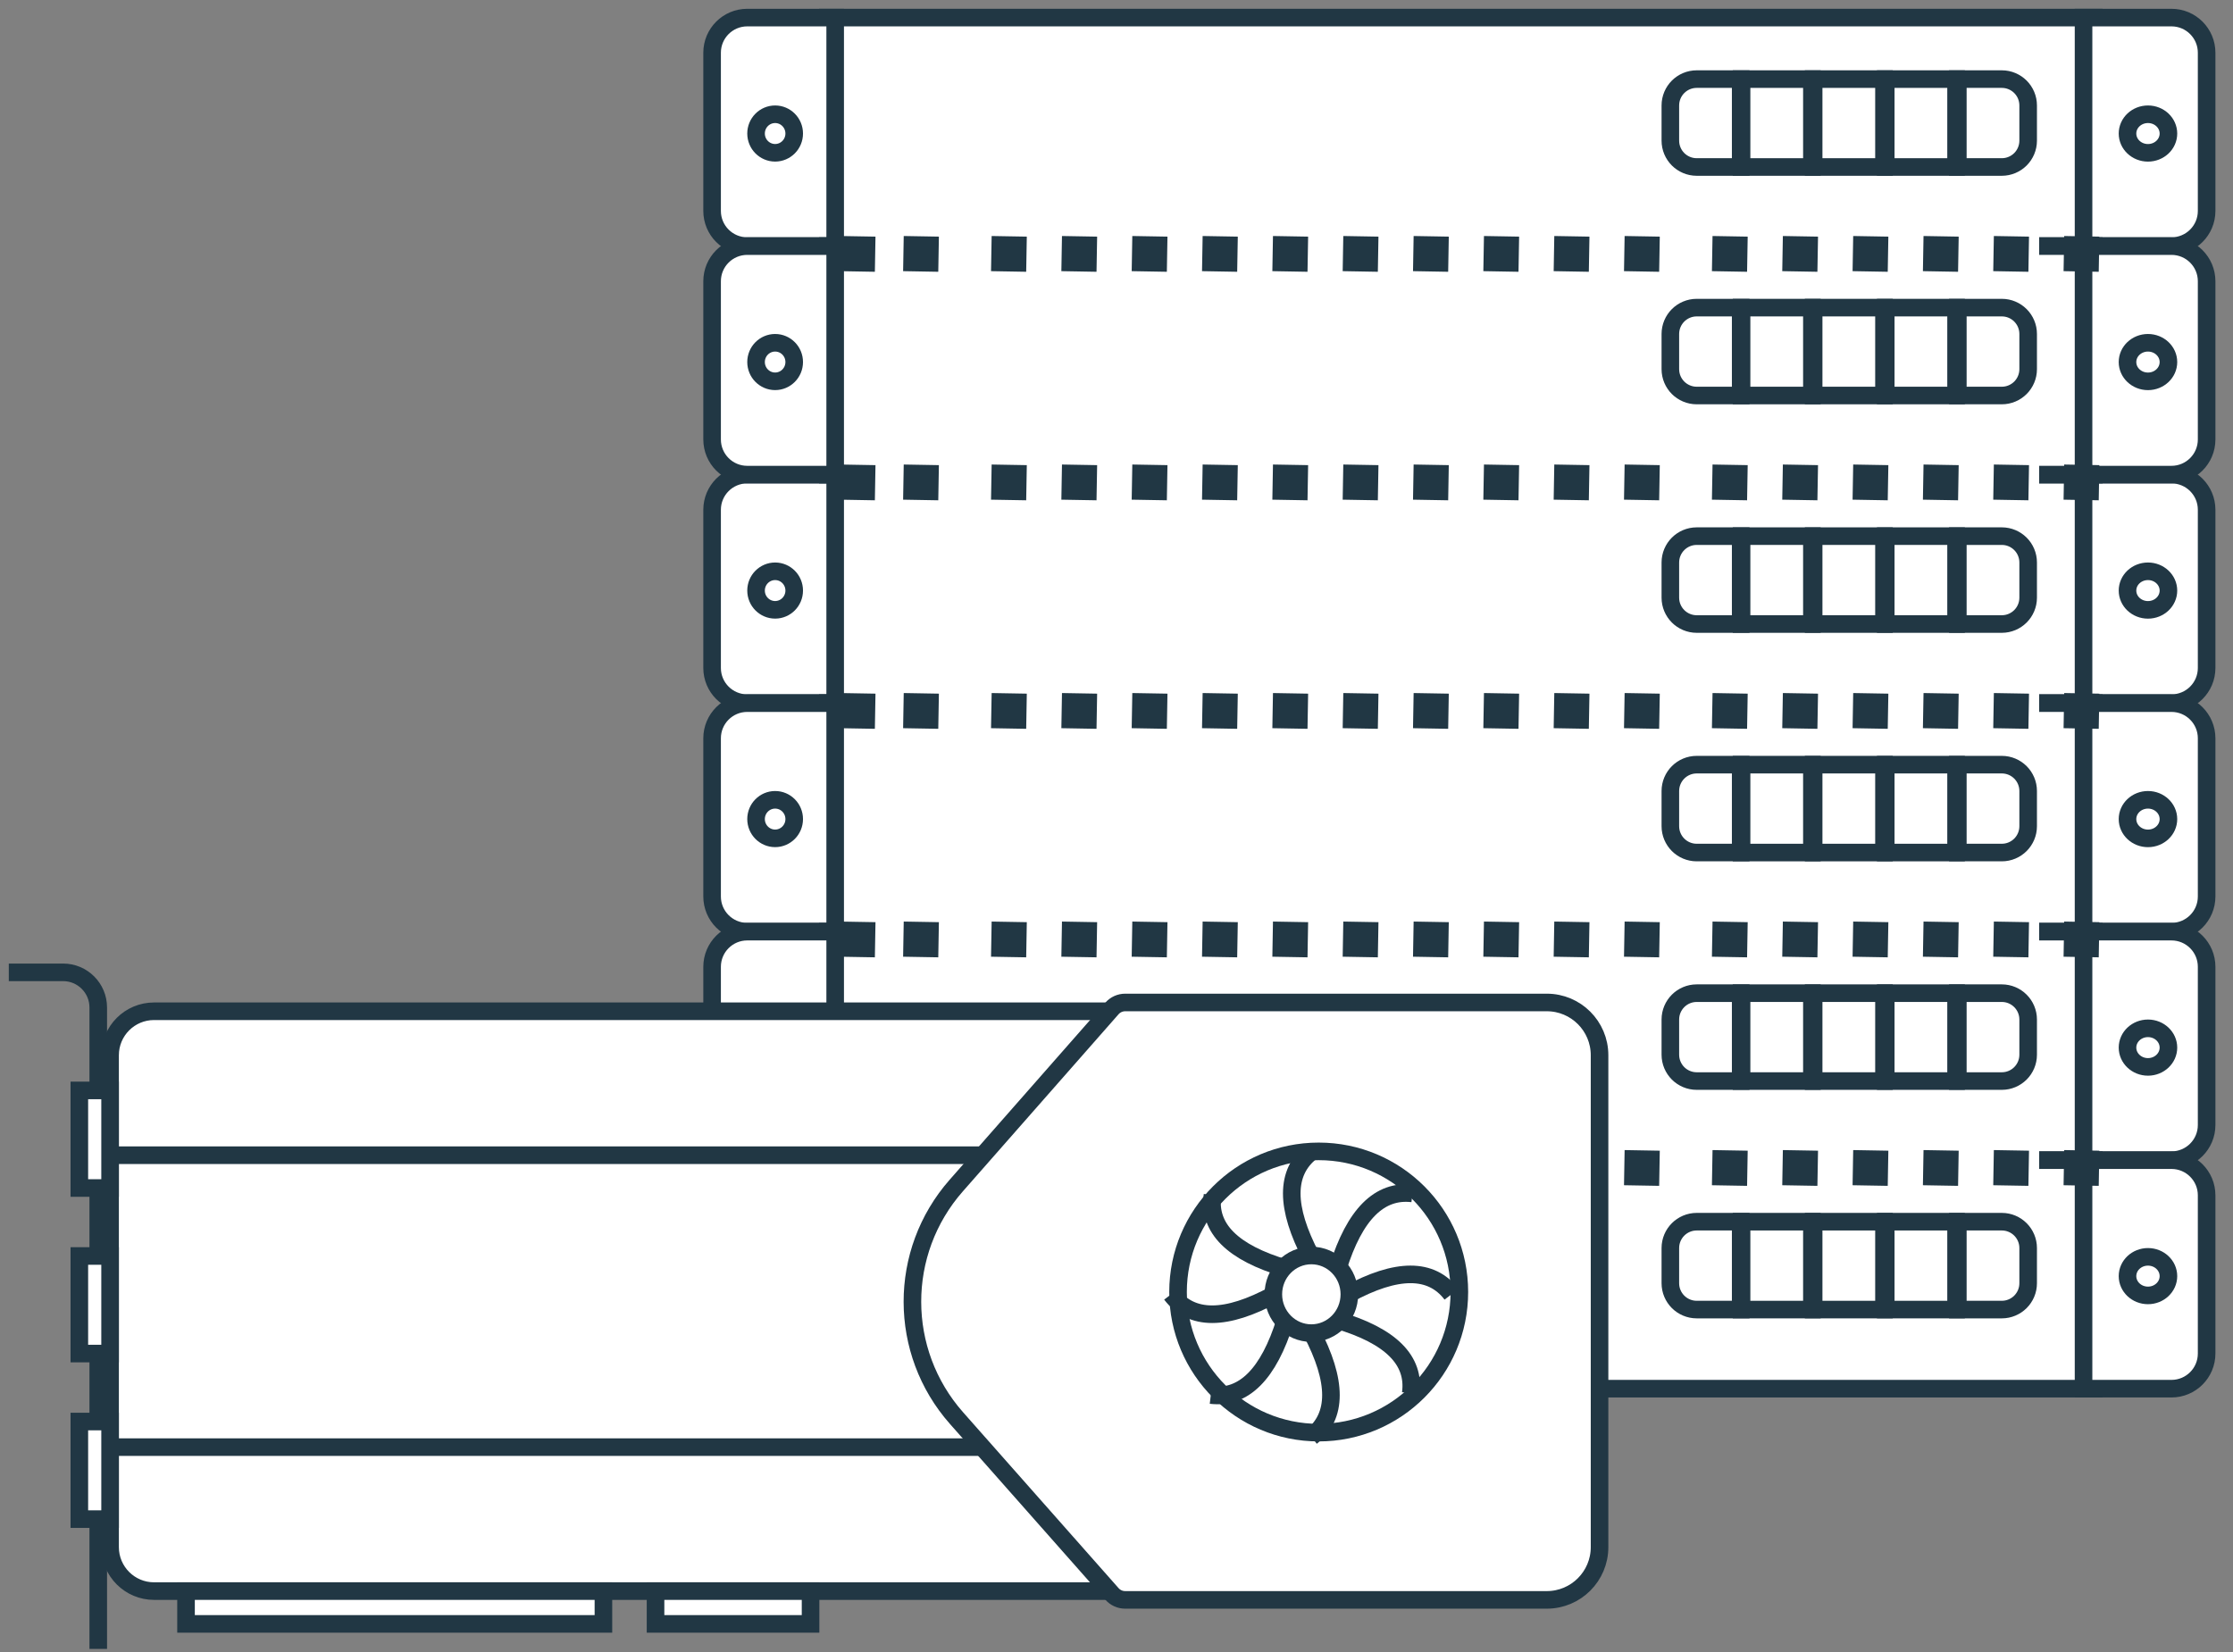 <?xml version="1.0" encoding="UTF-8"?>
<svg width="127px" height="94px" viewBox="0 0 127 94" version="1.1" xmlns="http://www.w3.org/2000/svg" xmlns:xlink="http://www.w3.org/1999/xlink">
    <rect x="0" y="0" width="127" height="94" fill="#808080" stroke="none"/>
    <title>icon_category_rck-ws</title>
    <g id="Website" stroke="none" stroke-width="1" fill="none" fill-rule="evenodd">
        <g id="Desktop-HD-Copy" transform="translate(-240, -570)">
            <g id="Group-7" transform="translate(61.5, 524)">
                <g id="icon_category_rck-ws" transform="translate(179, 47)">
                    <g id="Group-24" transform="translate(39.073, 0)" fill="#FFFFFF" stroke="#213744">
                        <g id="Group-229" transform="translate(0.927, 0)">
                            <g id="Group-246">
                                <polygon id="Path-31" points="6.583 0 78.583 0 78.583 13 6.583 13"></polygon>
                                <g id="Group">
                                    <path d="M2,0 L7,0 L7,0 L7,13 L2,13 C0.895,13 6.76353751e-17,12.105 0,11 L0,2 C-1.3527075e-16,0.895 0.895,1.3527075e-16 2,0 Z" id="Path-31"></path>
                                    <ellipse id="Oval" cx="3.585" cy="6.596" rx="1.085" ry="1.096"></ellipse>
                                </g>
                            </g>
                            <g id="Group-247" transform="translate(78, 0)">
                                <path d="M0,0 L5,0 C6.105,-2.02906125e-16 7,0.895 7,2 L7,11 C7,12.105 6.105,13 5,13 L0,13 L0,13 L0,0 Z" id="Path-31-Copy"></path>
                                <ellipse id="Oval-Copy-3" cx="3.664" cy="6.597" rx="1.164" ry="1.097"></ellipse>
                            </g>
                            <g id="Group-2" transform="translate(54, 3)">
                                <path d="M4.5,0.5 L4.5,5.5 L2,5.5 C1.586,5.5 1.211,5.332 0.939,5.061 C0.668,4.789 0.5,4.414 0.5,4 L0.5,4 L0.5,2 C0.5,1.586 0.668,1.211 0.939,0.939 C1.211,0.668 1.586,0.5 2,0.5 L2,0.5 L4.5,0.5 Z" id="Rectangle"></path>
                                <rect id="Rectangle-Copy-100" x="4.55" y="0.5" width="4" height="5"></rect>
                                <rect id="Rectangle-Copy-104" x="12.75" y="0.5" width="4" height="5"></rect>
                                <rect id="Rectangle-Copy-102" x="8.65" y="0.5" width="4" height="5"></rect>
                                <path d="M19.35,0.5 C19.764,0.5 20.139,0.668 20.411,0.939 C20.682,1.211 20.85,1.586 20.85,2 L20.85,2 L20.85,4 C20.85,4.414 20.682,4.789 20.411,5.061 C20.139,5.332 19.764,5.5 19.35,5.5 L19.35,5.5 L16.85,5.5 L16.85,0.5 Z" id="Rectangle-Copy-108"></path>
                            </g>
                        </g>
                        <g id="Group-229" transform="translate(0.927, 26)">
                            <g id="Group-246">
                                <polygon id="Path-31" points="6.583 0 78.583 0 78.583 13 6.583 13"></polygon>
                                <g id="Group">
                                    <path d="M2,0 L7,0 L7,0 L7,13 L2,13 C0.895,13 6.76353751e-17,12.105 0,11 L0,2 C-1.3527075e-16,0.895 0.895,1.3527075e-16 2,0 Z" id="Path-31"></path>
                                    <ellipse id="Oval" cx="3.585" cy="6.596" rx="1.085" ry="1.096"></ellipse>
                                </g>
                            </g>
                            <g id="Group-247" transform="translate(78, 0)">
                                <path d="M0,0 L5,0 C6.105,-2.02906125e-16 7,0.895 7,2 L7,11 C7,12.105 6.105,13 5,13 L0,13 L0,13 L0,0 Z" id="Path-31-Copy"></path>
                                <ellipse id="Oval-Copy-3" cx="3.664" cy="6.597" rx="1.164" ry="1.097"></ellipse>
                            </g>
                            <g id="Group-2" transform="translate(54, 3)">
                                <path d="M4.5,0.5 L4.5,5.5 L2,5.5 C1.586,5.5 1.211,5.332 0.939,5.061 C0.668,4.789 0.5,4.414 0.5,4 L0.5,4 L0.5,2 C0.5,1.586 0.668,1.211 0.939,0.939 C1.211,0.668 1.586,0.5 2,0.5 L2,0.5 L4.5,0.5 Z" id="Rectangle"></path>
                                <rect id="Rectangle-Copy-100" x="4.55" y="0.5" width="4" height="5"></rect>
                                <rect id="Rectangle-Copy-104" x="12.75" y="0.5" width="4" height="5"></rect>
                                <rect id="Rectangle-Copy-102" x="8.65" y="0.5" width="4" height="5"></rect>
                                <path d="M19.35,0.5 C19.764,0.5 20.139,0.668 20.411,0.939 C20.682,1.211 20.85,1.586 20.85,2 L20.85,2 L20.85,4 C20.85,4.414 20.682,4.789 20.411,5.061 C20.139,5.332 19.764,5.5 19.35,5.5 L19.35,5.5 L16.85,5.5 L16.85,0.5 Z" id="Rectangle-Copy-108"></path>
                            </g>
                        </g>
                        <g id="Group-229" transform="translate(0.927, 13)">
                            <g id="Group-246">
                                <polygon id="Path-31" points="6.583 0 78.583 0 78.583 13 6.583 13"></polygon>
                                <g id="Group">
                                    <path d="M2,0 L7,0 L7,0 L7,13 L2,13 C0.895,13 6.76353751e-17,12.105 0,11 L0,2 C-1.3527075e-16,0.895 0.895,1.3527075e-16 2,0 Z" id="Path-31"></path>
                                    <ellipse id="Oval" cx="3.585" cy="6.596" rx="1.085" ry="1.096"></ellipse>
                                </g>
                            </g>
                            <g id="Group-247" transform="translate(78, 0)">
                                <path d="M0,0 L5,0 C6.105,-2.02906125e-16 7,0.895 7,2 L7,11 C7,12.105 6.105,13 5,13 L0,13 L0,13 L0,0 Z" id="Path-31-Copy"></path>
                                <ellipse id="Oval-Copy-3" cx="3.664" cy="6.597" rx="1.164" ry="1.097"></ellipse>
                            </g>
                            <g id="Group-2" transform="translate(54, 3)">
                                <path d="M4.5,0.5 L4.5,5.5 L2,5.5 C1.586,5.5 1.211,5.332 0.939,5.061 C0.668,4.789 0.5,4.414 0.5,4 L0.5,4 L0.5,2 C0.5,1.586 0.668,1.211 0.939,0.939 C1.211,0.668 1.586,0.5 2,0.5 L2,0.5 L4.5,0.5 Z" id="Rectangle"></path>
                                <rect id="Rectangle-Copy-100" x="4.55" y="0.5" width="4" height="5"></rect>
                                <rect id="Rectangle-Copy-104" x="12.75" y="0.5" width="4" height="5"></rect>
                                <rect id="Rectangle-Copy-102" x="8.65" y="0.5" width="4" height="5"></rect>
                                <path d="M19.35,0.5 C19.764,0.5 20.139,0.668 20.411,0.939 C20.682,1.211 20.85,1.586 20.85,2 L20.85,2 L20.85,4 C20.85,4.414 20.682,4.789 20.411,5.061 C20.139,5.332 19.764,5.5 19.35,5.5 L19.35,5.5 L16.85,5.5 L16.85,0.5 Z" id="Rectangle-Copy-108"></path>
                            </g>
                        </g>
                        <g id="Group-229" transform="translate(0.927, 39)">
                            <g id="Group-246">
                                <polygon id="Path-31" points="6.583 0 78.583 0 78.583 13 6.583 13"></polygon>
                                <g id="Group">
                                    <path d="M2,0 L7,0 L7,0 L7,13 L2,13 C0.895,13 6.76353751e-17,12.105 0,11 L0,2 C-1.3527075e-16,0.895 0.895,1.3527075e-16 2,0 Z" id="Path-31"></path>
                                    <ellipse id="Oval" cx="3.585" cy="6.596" rx="1.085" ry="1.096"></ellipse>
                                </g>
                            </g>
                            <g id="Group-247" transform="translate(78, 0)">
                                <path d="M0,0 L5,0 C6.105,-2.02906125e-16 7,0.895 7,2 L7,11 C7,12.105 6.105,13 5,13 L0,13 L0,13 L0,0 Z" id="Path-31-Copy"></path>
                                <ellipse id="Oval-Copy-3" cx="3.664" cy="6.597" rx="1.164" ry="1.097"></ellipse>
                            </g>
                            <g id="Group-2" transform="translate(54, 3)">
                                <path d="M4.5,0.5 L4.5,5.5 L2,5.5 C1.586,5.5 1.211,5.332 0.939,5.061 C0.668,4.789 0.5,4.414 0.5,4 L0.5,4 L0.5,2 C0.5,1.586 0.668,1.211 0.939,0.939 C1.211,0.668 1.586,0.5 2,0.5 L2,0.5 L4.5,0.5 Z" id="Rectangle"></path>
                                <rect id="Rectangle-Copy-100" x="4.55" y="0.5" width="4" height="5"></rect>
                                <rect id="Rectangle-Copy-104" x="12.75" y="0.5" width="4" height="5"></rect>
                                <rect id="Rectangle-Copy-102" x="8.65" y="0.5" width="4" height="5"></rect>
                                <path d="M19.35,0.5 C19.764,0.5 20.139,0.668 20.411,0.939 C20.682,1.211 20.85,1.586 20.85,2 L20.85,2 L20.85,4 C20.85,4.414 20.682,4.789 20.411,5.061 C20.139,5.332 19.764,5.5 19.35,5.5 L19.35,5.5 L16.85,5.5 L16.85,0.5 Z" id="Rectangle-Copy-108"></path>
                            </g>
                        </g>
                        <g id="Group-229" transform="translate(0.927, 52)">
                            <g id="Group-246">
                                <polygon id="Path-31" points="6.583 0 78.583 0 78.583 13 6.583 13"></polygon>
                                <g id="Group">
                                    <path d="M2,0 L7,0 L7,0 L7,13 L2,13 C0.895,13 6.76353751e-17,12.105 0,11 L0,2 C-1.3527075e-16,0.895 0.895,1.3527075e-16 2,0 Z" id="Path-31"></path>
                                    <ellipse id="Oval" cx="3.585" cy="6.596" rx="1.085" ry="1.096"></ellipse>
                                </g>
                            </g>
                            <g id="Group-247" transform="translate(78, 0)">
                                <path d="M0,0 L5,0 C6.105,-2.02906125e-16 7,0.895 7,2 L7,11 C7,12.105 6.105,13 5,13 L0,13 L0,13 L0,0 Z" id="Path-31-Copy"></path>
                                <ellipse id="Oval-Copy-3" cx="3.664" cy="6.597" rx="1.164" ry="1.097"></ellipse>
                            </g>
                            <g id="Group-2" transform="translate(54, 3)">
                                <path d="M4.5,0.5 L4.5,5.5 L2,5.5 C1.586,5.5 1.211,5.332 0.939,5.061 C0.668,4.789 0.5,4.414 0.5,4 L0.5,4 L0.5,2 C0.5,1.586 0.668,1.211 0.939,0.939 C1.211,0.668 1.586,0.5 2,0.5 L2,0.5 L4.5,0.5 Z" id="Rectangle"></path>
                                <rect id="Rectangle-Copy-100" x="4.55" y="0.5" width="4" height="5"></rect>
                                <rect id="Rectangle-Copy-104" x="12.75" y="0.5" width="4" height="5"></rect>
                                <rect id="Rectangle-Copy-102" x="8.65" y="0.5" width="4" height="5"></rect>
                                <path d="M19.35,0.5 C19.764,0.5 20.139,0.668 20.411,0.939 C20.682,1.211 20.85,1.586 20.85,2 L20.85,2 L20.85,4 C20.85,4.414 20.682,4.789 20.411,5.061 C20.139,5.332 19.764,5.5 19.35,5.5 L19.35,5.5 L16.85,5.5 L16.85,0.5 Z" id="Rectangle-Copy-108"></path>
                            </g>
                        </g>
                        <g id="Group-229" transform="translate(0.927, 65)">
                            <g id="Group-246">
                                <polygon id="Path-31" points="6.583 0 78.583 0 78.583 13 6.583 13"></polygon>
                                <g id="Group">
                                    <path d="M2,0 L7,0 L7,0 L7,13 L2,13 C0.895,13 6.76353751e-17,12.105 0,11 L0,2 C-1.3527075e-16,0.895 0.895,1.3527075e-16 2,0 Z" id="Path-31"></path>
                                    <ellipse id="Oval" cx="3.585" cy="6.596" rx="1.085" ry="1.096"></ellipse>
                                </g>
                            </g>
                            <g id="Group-247" transform="translate(78, 0)">
                                <path d="M0,0 L5,0 C6.105,-2.02906125e-16 7,0.895 7,2 L7,11 C7,12.105 6.105,13 5,13 L0,13 L0,13 L0,0 Z" id="Path-31-Copy"></path>
                                <ellipse id="Oval-Copy-3" cx="3.664" cy="6.597" rx="1.164" ry="1.097"></ellipse>
                            </g>
                            <g id="Group-2" transform="translate(54, 3)">
                                <path d="M4.5,0.5 L4.5,5.5 L2,5.5 C1.586,5.5 1.211,5.332 0.939,5.061 C0.668,4.789 0.5,4.414 0.5,4 L0.5,4 L0.5,2 C0.5,1.586 0.668,1.211 0.939,0.939 C1.211,0.668 1.586,0.5 2,0.5 L2,0.5 L4.5,0.5 Z" id="Rectangle"></path>
                                <rect id="Rectangle-Copy-100" x="4.55" y="0.5" width="4" height="5"></rect>
                                <rect id="Rectangle-Copy-104" x="12.75" y="0.5" width="4" height="5"></rect>
                                <rect id="Rectangle-Copy-102" x="8.65" y="0.5" width="4" height="5"></rect>
                                <path d="M19.35,0.5 C19.764,0.5 20.139,0.668 20.411,0.939 C20.682,1.211 20.85,1.586 20.85,2 L20.85,2 L20.85,4 C20.85,4.414 20.682,4.789 20.411,5.061 C20.139,5.332 19.764,5.5 19.35,5.5 L19.35,5.5 L16.85,5.5 L16.85,0.5 Z" id="Rectangle-Copy-108"></path>
                            </g>
                        </g>
                    </g>
                    <g id="Group-263-Copy-5" transform="translate(47, 10.6)">
                        <rect id="Rectangle" stroke="#FFFFFF" fill="#FFFFFF" x="1.976" y="1.5" width="66" height="2"></rect>
                        <g id="Group-248" transform="translate(0, 0.84)" fill="#213744" stroke="#213744">
                            <rect id="Rectangle-Copy-131" transform="translate(29.688, 1.5) rotate(1) translate(-29.688, -1.5) " x="29.39" y="1.5" width="1" height="1"></rect>
                            <rect id="Rectangle-Copy-139" transform="translate(58.688, 1.5) rotate(1) translate(-58.688, -1.5) " x="58.39" y="1.5" width="1" height="1"></rect>
                            <rect id="Rectangle-Copy-127" transform="translate(13.688, 1.5) rotate(1) translate(-13.688, -1.5) " x="13.39" y="1.5" width="1" height="1"></rect>
                            <rect id="Rectangle-Copy-132" transform="translate(45.688, 1.5) rotate(1) translate(-45.688, -1.5) " x="45.39" y="1.5" width="1" height="1"></rect>
                            <rect id="Rectangle-Copy-133" transform="translate(37.688, 1.5) rotate(1) translate(-37.688, -1.5) " x="37.39" y="1.5" width="1" height="1"></rect>
                            <rect id="Rectangle-Copy-141" transform="translate(62.688, 1.5) rotate(1) translate(-62.688, -1.5) " x="62.39" y="1.5" width="1" height="1"></rect>
                            <rect id="Rectangle-Copy-128" transform="translate(21.688, 1.5) rotate(1) translate(-21.688, -1.5) " x="21.39" y="1.5" width="1" height="1"></rect>
                            <rect id="Rectangle-Copy-124" transform="translate(4.688, 1.5) rotate(1) translate(-4.688, -1.5) " x="4.39" y="1.5" width="1" height="1"></rect>
                            <rect id="Rectangle-Copy-159" transform="translate(1.082, 1.5) rotate(1) translate(-1.082, -1.5) " x="0.784" y="1.5" width="1" height="1"></rect>
                            <rect id="Rectangle-Copy-135" transform="translate(33.688, 1.5) rotate(1) translate(-33.688, -1.5) " x="33.39" y="1.5" width="1" height="1"></rect>
                            <rect id="Rectangle-Copy-129" transform="translate(17.688, 1.5) rotate(1) translate(-17.688, -1.5) " x="17.39" y="1.5" width="1" height="1"></rect>
                            <rect id="Rectangle-Copy-136" transform="translate(50.688, 1.5) rotate(1) translate(-50.688, -1.5) " x="50.39" y="1.5" width="1" height="1"></rect>
                            <rect id="Rectangle-Copy-126" transform="translate(9.688, 1.5) rotate(1) translate(-9.688, -1.5) " x="9.39" y="1.5" width="1" height="1"></rect>
                            <rect id="Rectangle-Copy-137" transform="translate(41.688, 1.5) rotate(1) translate(-41.688, -1.5) " x="41.39" y="1.5" width="1" height="1"></rect>
                            <rect id="Rectangle-Copy-145" transform="translate(66.688, 1.5) rotate(1) translate(-66.688, -1.5) " x="66.39" y="1.5" width="1" height="1"></rect>
                            <rect id="Rectangle-Copy-130" transform="translate(25.688, 1.5) rotate(1) translate(-25.688, -1.5) " x="25.39" y="1.5" width="1" height="1"></rect>
                            <rect id="Rectangle-Copy-138" transform="translate(54.688, 1.5) rotate(1) translate(-54.688, -1.5) " x="54.39" y="1.5" width="1" height="1"></rect>
                            <rect id="Rectangle-Copy-144" transform="translate(70.688, 1.5) rotate(1) translate(-70.688, -1.5) " x="70.39" y="1.5" width="1" height="1"></rect>
                        </g>
                    </g>
                    <g id="Group-263-Copy-11" transform="translate(47, 36.6)">
                        <rect id="Rectangle" stroke="#FFFFFF" fill="#FFFFFF" x="1.976" y="1.5" width="66" height="2"></rect>
                        <g id="Group-248" transform="translate(0, 0.84)" fill="#213744" stroke="#213744">
                            <rect id="Rectangle-Copy-131" transform="translate(29.688, 1.5) rotate(1) translate(-29.688, -1.5) " x="29.39" y="1.5" width="1" height="1"></rect>
                            <rect id="Rectangle-Copy-139" transform="translate(58.688, 1.5) rotate(1) translate(-58.688, -1.5) " x="58.39" y="1.5" width="1" height="1"></rect>
                            <rect id="Rectangle-Copy-127" transform="translate(13.688, 1.5) rotate(1) translate(-13.688, -1.5) " x="13.39" y="1.5" width="1" height="1"></rect>
                            <rect id="Rectangle-Copy-132" transform="translate(45.688, 1.5) rotate(1) translate(-45.688, -1.5) " x="45.39" y="1.5" width="1" height="1"></rect>
                            <rect id="Rectangle-Copy-133" transform="translate(37.688, 1.5) rotate(1) translate(-37.688, -1.5) " x="37.39" y="1.5" width="1" height="1"></rect>
                            <rect id="Rectangle-Copy-141" transform="translate(62.688, 1.5) rotate(1) translate(-62.688, -1.5) " x="62.39" y="1.5" width="1" height="1"></rect>
                            <rect id="Rectangle-Copy-128" transform="translate(21.688, 1.5) rotate(1) translate(-21.688, -1.5) " x="21.39" y="1.5" width="1" height="1"></rect>
                            <rect id="Rectangle-Copy-124" transform="translate(4.688, 1.5) rotate(1) translate(-4.688, -1.5) " x="4.39" y="1.5" width="1" height="1"></rect>
                            <rect id="Rectangle-Copy-159" transform="translate(1.082, 1.5) rotate(1) translate(-1.082, -1.5) " x="0.784" y="1.5" width="1" height="1"></rect>
                            <rect id="Rectangle-Copy-135" transform="translate(33.688, 1.5) rotate(1) translate(-33.688, -1.5) " x="33.39" y="1.5" width="1" height="1"></rect>
                            <rect id="Rectangle-Copy-129" transform="translate(17.688, 1.5) rotate(1) translate(-17.688, -1.5) " x="17.39" y="1.5" width="1" height="1"></rect>
                            <rect id="Rectangle-Copy-136" transform="translate(50.688, 1.5) rotate(1) translate(-50.688, -1.5) " x="50.39" y="1.5" width="1" height="1"></rect>
                            <rect id="Rectangle-Copy-126" transform="translate(9.688, 1.5) rotate(1) translate(-9.688, -1.5) " x="9.39" y="1.5" width="1" height="1"></rect>
                            <rect id="Rectangle-Copy-137" transform="translate(41.688, 1.5) rotate(1) translate(-41.688, -1.5) " x="41.39" y="1.5" width="1" height="1"></rect>
                            <rect id="Rectangle-Copy-145" transform="translate(66.688, 1.5) rotate(1) translate(-66.688, -1.5) " x="66.39" y="1.5" width="1" height="1"></rect>
                            <rect id="Rectangle-Copy-130" transform="translate(25.688, 1.5) rotate(1) translate(-25.688, -1.5) " x="25.39" y="1.5" width="1" height="1"></rect>
                            <rect id="Rectangle-Copy-138" transform="translate(54.688, 1.5) rotate(1) translate(-54.688, -1.5) " x="54.39" y="1.5" width="1" height="1"></rect>
                            <rect id="Rectangle-Copy-144" transform="translate(70.688, 1.5) rotate(1) translate(-70.688, -1.5) " x="70.39" y="1.5" width="1" height="1"></rect>
                        </g>
                    </g>
                    <g id="Group-263-Copy-12" transform="translate(47, 49.6)">
                        <rect id="Rectangle" stroke="#FFFFFF" fill="#FFFFFF" x="1.976" y="1.5" width="66" height="2"></rect>
                        <g id="Group-248" transform="translate(0, 0.84)" fill="#213744" stroke="#213744">
                            <rect id="Rectangle-Copy-131" transform="translate(29.688, 1.5) rotate(1) translate(-29.688, -1.5) " x="29.39" y="1.5" width="1" height="1"></rect>
                            <rect id="Rectangle-Copy-139" transform="translate(58.688, 1.5) rotate(1) translate(-58.688, -1.5) " x="58.39" y="1.5" width="1" height="1"></rect>
                            <rect id="Rectangle-Copy-127" transform="translate(13.688, 1.5) rotate(1) translate(-13.688, -1.5) " x="13.39" y="1.5" width="1" height="1"></rect>
                            <rect id="Rectangle-Copy-132" transform="translate(45.688, 1.5) rotate(1) translate(-45.688, -1.5) " x="45.39" y="1.5" width="1" height="1"></rect>
                            <rect id="Rectangle-Copy-133" transform="translate(37.688, 1.5) rotate(1) translate(-37.688, -1.5) " x="37.39" y="1.5" width="1" height="1"></rect>
                            <rect id="Rectangle-Copy-141" transform="translate(62.688, 1.5) rotate(1) translate(-62.688, -1.5) " x="62.39" y="1.5" width="1" height="1"></rect>
                            <rect id="Rectangle-Copy-128" transform="translate(21.688, 1.5) rotate(1) translate(-21.688, -1.5) " x="21.39" y="1.5" width="1" height="1"></rect>
                            <rect id="Rectangle-Copy-124" transform="translate(4.688, 1.5) rotate(1) translate(-4.688, -1.5) " x="4.39" y="1.5" width="1" height="1"></rect>
                            <rect id="Rectangle-Copy-159" transform="translate(1.082, 1.5) rotate(1) translate(-1.082, -1.5) " x="0.784" y="1.5" width="1" height="1"></rect>
                            <rect id="Rectangle-Copy-135" transform="translate(33.688, 1.5) rotate(1) translate(-33.688, -1.5) " x="33.39" y="1.5" width="1" height="1"></rect>
                            <rect id="Rectangle-Copy-129" transform="translate(17.688, 1.5) rotate(1) translate(-17.688, -1.5) " x="17.39" y="1.5" width="1" height="1"></rect>
                            <rect id="Rectangle-Copy-136" transform="translate(50.688, 1.5) rotate(1) translate(-50.688, -1.5) " x="50.39" y="1.5" width="1" height="1"></rect>
                            <rect id="Rectangle-Copy-126" transform="translate(9.688, 1.5) rotate(1) translate(-9.688, -1.5) " x="9.39" y="1.5" width="1" height="1"></rect>
                            <rect id="Rectangle-Copy-137" transform="translate(41.688, 1.5) rotate(1) translate(-41.688, -1.5) " x="41.39" y="1.5" width="1" height="1"></rect>
                            <rect id="Rectangle-Copy-145" transform="translate(66.688, 1.5) rotate(1) translate(-66.688, -1.5) " x="66.39" y="1.5" width="1" height="1"></rect>
                            <rect id="Rectangle-Copy-130" transform="translate(25.688, 1.5) rotate(1) translate(-25.688, -1.5) " x="25.39" y="1.5" width="1" height="1"></rect>
                            <rect id="Rectangle-Copy-138" transform="translate(54.688, 1.5) rotate(1) translate(-54.688, -1.5) " x="54.39" y="1.5" width="1" height="1"></rect>
                            <rect id="Rectangle-Copy-144" transform="translate(70.688, 1.5) rotate(1) translate(-70.688, -1.5) " x="70.39" y="1.5" width="1" height="1"></rect>
                        </g>
                    </g>
                    <g id="Group-263-Copy-14" transform="translate(47, 62.6)">
                        <rect id="Rectangle" stroke="#FFFFFF" fill="#FFFFFF" x="1.976" y="1.5" width="66" height="2"></rect>
                        <g id="Group-248" transform="translate(0, 0.84)" fill="#213744" stroke="#213744">
                            <rect id="Rectangle-Copy-131" transform="translate(29.688, 1.5) rotate(1) translate(-29.688, -1.5) " x="29.39" y="1.5" width="1" height="1"></rect>
                            <rect id="Rectangle-Copy-139" transform="translate(58.688, 1.5) rotate(1) translate(-58.688, -1.5) " x="58.39" y="1.5" width="1" height="1"></rect>
                            <rect id="Rectangle-Copy-127" transform="translate(13.688, 1.5) rotate(1) translate(-13.688, -1.5) " x="13.39" y="1.5" width="1" height="1"></rect>
                            <rect id="Rectangle-Copy-132" transform="translate(45.688, 1.5) rotate(1) translate(-45.688, -1.5) " x="45.39" y="1.5" width="1" height="1"></rect>
                            <rect id="Rectangle-Copy-133" transform="translate(37.688, 1.5) rotate(1) translate(-37.688, -1.5) " x="37.39" y="1.5" width="1" height="1"></rect>
                            <rect id="Rectangle-Copy-141" transform="translate(62.688, 1.5) rotate(1) translate(-62.688, -1.5) " x="62.39" y="1.5" width="1" height="1"></rect>
                            <rect id="Rectangle-Copy-128" transform="translate(21.688, 1.5) rotate(1) translate(-21.688, -1.5) " x="21.39" y="1.5" width="1" height="1"></rect>
                            <rect id="Rectangle-Copy-124" transform="translate(4.688, 1.5) rotate(1) translate(-4.688, -1.5) " x="4.39" y="1.5" width="1" height="1"></rect>
                            <rect id="Rectangle-Copy-159" transform="translate(1.082, 1.5) rotate(1) translate(-1.082, -1.5) " x="0.784" y="1.5" width="1" height="1"></rect>
                            <rect id="Rectangle-Copy-135" transform="translate(33.688, 1.5) rotate(1) translate(-33.688, -1.5) " x="33.39" y="1.5" width="1" height="1"></rect>
                            <rect id="Rectangle-Copy-129" transform="translate(17.688, 1.5) rotate(1) translate(-17.688, -1.5) " x="17.39" y="1.5" width="1" height="1"></rect>
                            <rect id="Rectangle-Copy-136" transform="translate(50.688, 1.5) rotate(1) translate(-50.688, -1.5) " x="50.39" y="1.5" width="1" height="1"></rect>
                            <rect id="Rectangle-Copy-126" transform="translate(9.688, 1.5) rotate(1) translate(-9.688, -1.5) " x="9.39" y="1.5" width="1" height="1"></rect>
                            <rect id="Rectangle-Copy-137" transform="translate(41.688, 1.5) rotate(1) translate(-41.688, -1.5) " x="41.39" y="1.5" width="1" height="1"></rect>
                            <rect id="Rectangle-Copy-145" transform="translate(66.688, 1.5) rotate(1) translate(-66.688, -1.5) " x="66.39" y="1.5" width="1" height="1"></rect>
                            <rect id="Rectangle-Copy-130" transform="translate(25.688, 1.5) rotate(1) translate(-25.688, -1.5) " x="25.39" y="1.5" width="1" height="1"></rect>
                            <rect id="Rectangle-Copy-138" transform="translate(54.688, 1.5) rotate(1) translate(-54.688, -1.5) " x="54.39" y="1.5" width="1" height="1"></rect>
                            <rect id="Rectangle-Copy-144" transform="translate(70.688, 1.5) rotate(1) translate(-70.688, -1.5) " x="70.39" y="1.5" width="1" height="1"></rect>
                        </g>
                    </g>
                    <g id="Group-263-Copy-13" transform="translate(47, 23.6)">
                        <rect id="Rectangle" stroke="#FFFFFF" fill="#FFFFFF" x="1.976" y="1.5" width="66" height="2"></rect>
                        <g id="Group-248" transform="translate(0, 0.84)" fill="#213744" stroke="#213744">
                            <rect id="Rectangle-Copy-131" transform="translate(29.688, 1.5) rotate(1) translate(-29.688, -1.5) " x="29.39" y="1.5" width="1" height="1"></rect>
                            <rect id="Rectangle-Copy-139" transform="translate(58.688, 1.5) rotate(1) translate(-58.688, -1.5) " x="58.39" y="1.5" width="1" height="1"></rect>
                            <rect id="Rectangle-Copy-127" transform="translate(13.688, 1.5) rotate(1) translate(-13.688, -1.5) " x="13.39" y="1.5" width="1" height="1"></rect>
                            <rect id="Rectangle-Copy-132" transform="translate(45.688, 1.5) rotate(1) translate(-45.688, -1.5) " x="45.39" y="1.5" width="1" height="1"></rect>
                            <rect id="Rectangle-Copy-133" transform="translate(37.688, 1.5) rotate(1) translate(-37.688, -1.5) " x="37.39" y="1.5" width="1" height="1"></rect>
                            <rect id="Rectangle-Copy-141" transform="translate(62.688, 1.5) rotate(1) translate(-62.688, -1.5) " x="62.39" y="1.5" width="1" height="1"></rect>
                            <rect id="Rectangle-Copy-128" transform="translate(21.688, 1.5) rotate(1) translate(-21.688, -1.5) " x="21.39" y="1.5" width="1" height="1"></rect>
                            <rect id="Rectangle-Copy-124" transform="translate(4.688, 1.5) rotate(1) translate(-4.688, -1.5) " x="4.39" y="1.5" width="1" height="1"></rect>
                            <rect id="Rectangle-Copy-159" transform="translate(1.082, 1.5) rotate(1) translate(-1.082, -1.5) " x="0.784" y="1.5" width="1" height="1"></rect>
                            <rect id="Rectangle-Copy-135" transform="translate(33.688, 1.5) rotate(1) translate(-33.688, -1.5) " x="33.39" y="1.5" width="1" height="1"></rect>
                            <rect id="Rectangle-Copy-129" transform="translate(17.688, 1.5) rotate(1) translate(-17.688, -1.5) " x="17.39" y="1.5" width="1" height="1"></rect>
                            <rect id="Rectangle-Copy-136" transform="translate(50.688, 1.5) rotate(1) translate(-50.688, -1.5) " x="50.39" y="1.5" width="1" height="1"></rect>
                            <rect id="Rectangle-Copy-126" transform="translate(9.688, 1.5) rotate(1) translate(-9.688, -1.5) " x="9.39" y="1.5" width="1" height="1"></rect>
                            <rect id="Rectangle-Copy-137" transform="translate(41.688, 1.5) rotate(1) translate(-41.688, -1.5) " x="41.39" y="1.5" width="1" height="1"></rect>
                            <rect id="Rectangle-Copy-145" transform="translate(66.688, 1.5) rotate(1) translate(-66.688, -1.5) " x="66.39" y="1.5" width="1" height="1"></rect>
                            <rect id="Rectangle-Copy-130" transform="translate(25.688, 1.5) rotate(1) translate(-25.688, -1.5) " x="25.39" y="1.5" width="1" height="1"></rect>
                            <rect id="Rectangle-Copy-138" transform="translate(54.688, 1.5) rotate(1) translate(-54.688, -1.5) " x="54.39" y="1.5" width="1" height="1"></rect>
                            <rect id="Rectangle-Copy-144" transform="translate(70.688, 1.5) rotate(1) translate(-70.688, -1.5) " x="70.39" y="1.5" width="1" height="1"></rect>
                        </g>
                    </g>
                    <g id="Group-255-Copy-2" transform="translate(0, 54)" stroke="#213744">
                        <g id="Group-253" transform="translate(5.185, 1.962)" fill="#FFFFFF">
                            <path d="M74.896,0.567 C77.519,0.567 79.894,1.63 81.613,3.35 C83.332,5.069 84.396,7.444 84.396,10.067 L84.396,10.067 L84.396,24.053 C84.396,26.676 83.332,29.051 81.613,30.77 C79.894,32.489 77.519,33.553 74.896,33.553 L74.896,33.553 L3.076,33.553 C2.386,33.553 1.761,33.273 1.308,32.82 C0.856,32.368 0.576,31.743 0.576,31.053 L0.576,31.053 L0.576,3.067 C0.576,2.377 0.856,1.752 1.308,1.299 C1.761,0.847 2.386,0.567 3.076,0.567 L3.076,0.567 Z" id="Rectangle"></path>
                            <path d="M76.092,8.756 C78.385,8.756 80.461,9.686 81.964,11.188 C83.466,12.691 84.396,14.767 84.396,17.06 C84.396,19.353 83.466,21.429 81.964,22.931 C80.461,24.434 78.385,25.363 76.092,25.363 L76.092,25.363 L0.576,25.363 L0.576,8.756 Z" id="Rectangle-Copy-148"></path>
                            <rect id="Rectangle" x="4.895" y="33.553" width="23.739" height="1.866"></rect>
                            <rect id="Rectangle-Copy-146" x="31.598" y="33.553" width="8.817" height="1.866"></rect>
                            <path d="M42.878,31.053 L42.878,3.067 C42.878,1.41 44.222,0.067 45.878,0.067 L69.857,0.067 C70.145,0.067 70.419,0.191 70.609,0.407 L79.469,10.487 C82.795,14.27 82.787,19.937 79.45,23.712 L70.608,33.715 C70.419,33.93 70.146,34.053 69.859,34.053 L45.878,34.053 C44.222,34.053 42.878,32.71 42.878,31.053 Z" id="Path-41-Copy" transform="translate(64.083, 17.06) scale(-1, 1) translate(-64.083, -17.06) "></path>
                        </g>
                        <g id="Group-254">
                            <path d="M5.088,38.805 L5.088,2.315 C5.088,1.21 4.193,0.315 3.088,0.315 L3.5714363e-13,0.315 L3.5714363e-13,0.315" id="Path-42"></path>
                            <rect id="Rectangle" fill="#FFFFFF" x="4.012" y="16.451" width="1.749" height="5.551"></rect>
                            <rect id="Rectangle-Copy-147" fill="#FFFFFF" x="4.012" y="25.869" width="1.749" height="5.551"></rect>
                            <rect id="Rectangle-Copy-146" fill="#FFFFFF" x="4.012" y="7.033" width="1.749" height="5.551"></rect>
                        </g>
                        <g id="Group-252" transform="translate(61.359, 6.182)">
                            <circle id="Oval" fill="#FFFFFF" cx="13.141" cy="12.318" r="8"></circle>
                            <g id="Group-250" transform="translate(0.641, 0.818)">
                                <g id="Group-249" transform="translate(4.1, 3.52)">
                                    <path d="M7.982,5.99 C7.24,4.578 6.868,3.373 6.868,2.375 C6.868,1.376 7.24,0.585 7.982,0" id="Path-40"></path>
                                    <path d="M13.578,10.489 C12.823,9.101 12.445,7.916 12.445,6.934 C12.445,5.953 12.823,5.175 13.578,4.6" id="Path-40" transform="translate(13.011, 7.544) rotate(-270) translate(-13.011, -7.544) "></path>
                                    <path d="M9.096,16.222 C8.353,14.81 7.982,13.604 7.982,12.606 C7.982,11.608 8.353,10.816 9.096,10.231" id="Path-40" transform="translate(8.539, 13.226) rotate(-180) translate(-8.539, -13.226) "></path>
                                    <path d="M3.519,11.622 C2.764,10.234 2.386,9.049 2.386,8.067 C2.386,7.086 2.764,6.308 3.519,5.733" id="Path-40" transform="translate(2.953, 8.677) rotate(-90) translate(-2.953, -8.677) "></path>
                                </g>
                                <g id="Group-249-Copy" transform="translate(11.835, 11.916) rotate(-315) translate(-11.835, -11.916) translate(3.835, 3.416)">
                                    <path d="M7.982,5.99 C7.24,4.578 6.868,3.373 6.868,2.375 C6.868,1.376 7.24,0.585 7.982,0" id="Path-40"></path>
                                    <path d="M13.578,10.489 C12.823,9.101 12.445,7.916 12.445,6.934 C12.445,5.953 12.823,5.175 13.578,4.6" id="Path-40" transform="translate(13.011, 7.544) rotate(-270) translate(-13.011, -7.544) "></path>
                                    <path d="M9.096,16.222 C8.353,14.81 7.982,13.604 7.982,12.606 C7.982,11.608 8.353,10.816 9.096,10.231" id="Path-40" transform="translate(8.539, 13.226) rotate(-180) translate(-8.539, -13.226) "></path>
                                    <path d="M3.519,11.622 C2.764,10.234 2.386,9.049 2.386,8.067 C2.386,7.086 2.764,6.308 3.519,5.733" id="Path-40" transform="translate(2.953, 8.677) rotate(-90) translate(-2.953, -8.677) "></path>
                                </g>
                                <ellipse id="Oval" fill="#FFFFFF" transform="translate(12.082, 11.631) rotate(-180) translate(-12.082, -11.631) " cx="12.082" cy="11.631" rx="2.162" ry="2.208"></ellipse>
                            </g>
                        </g>
                    </g>
                </g>
            </g>
        </g>
    </g>
</svg>